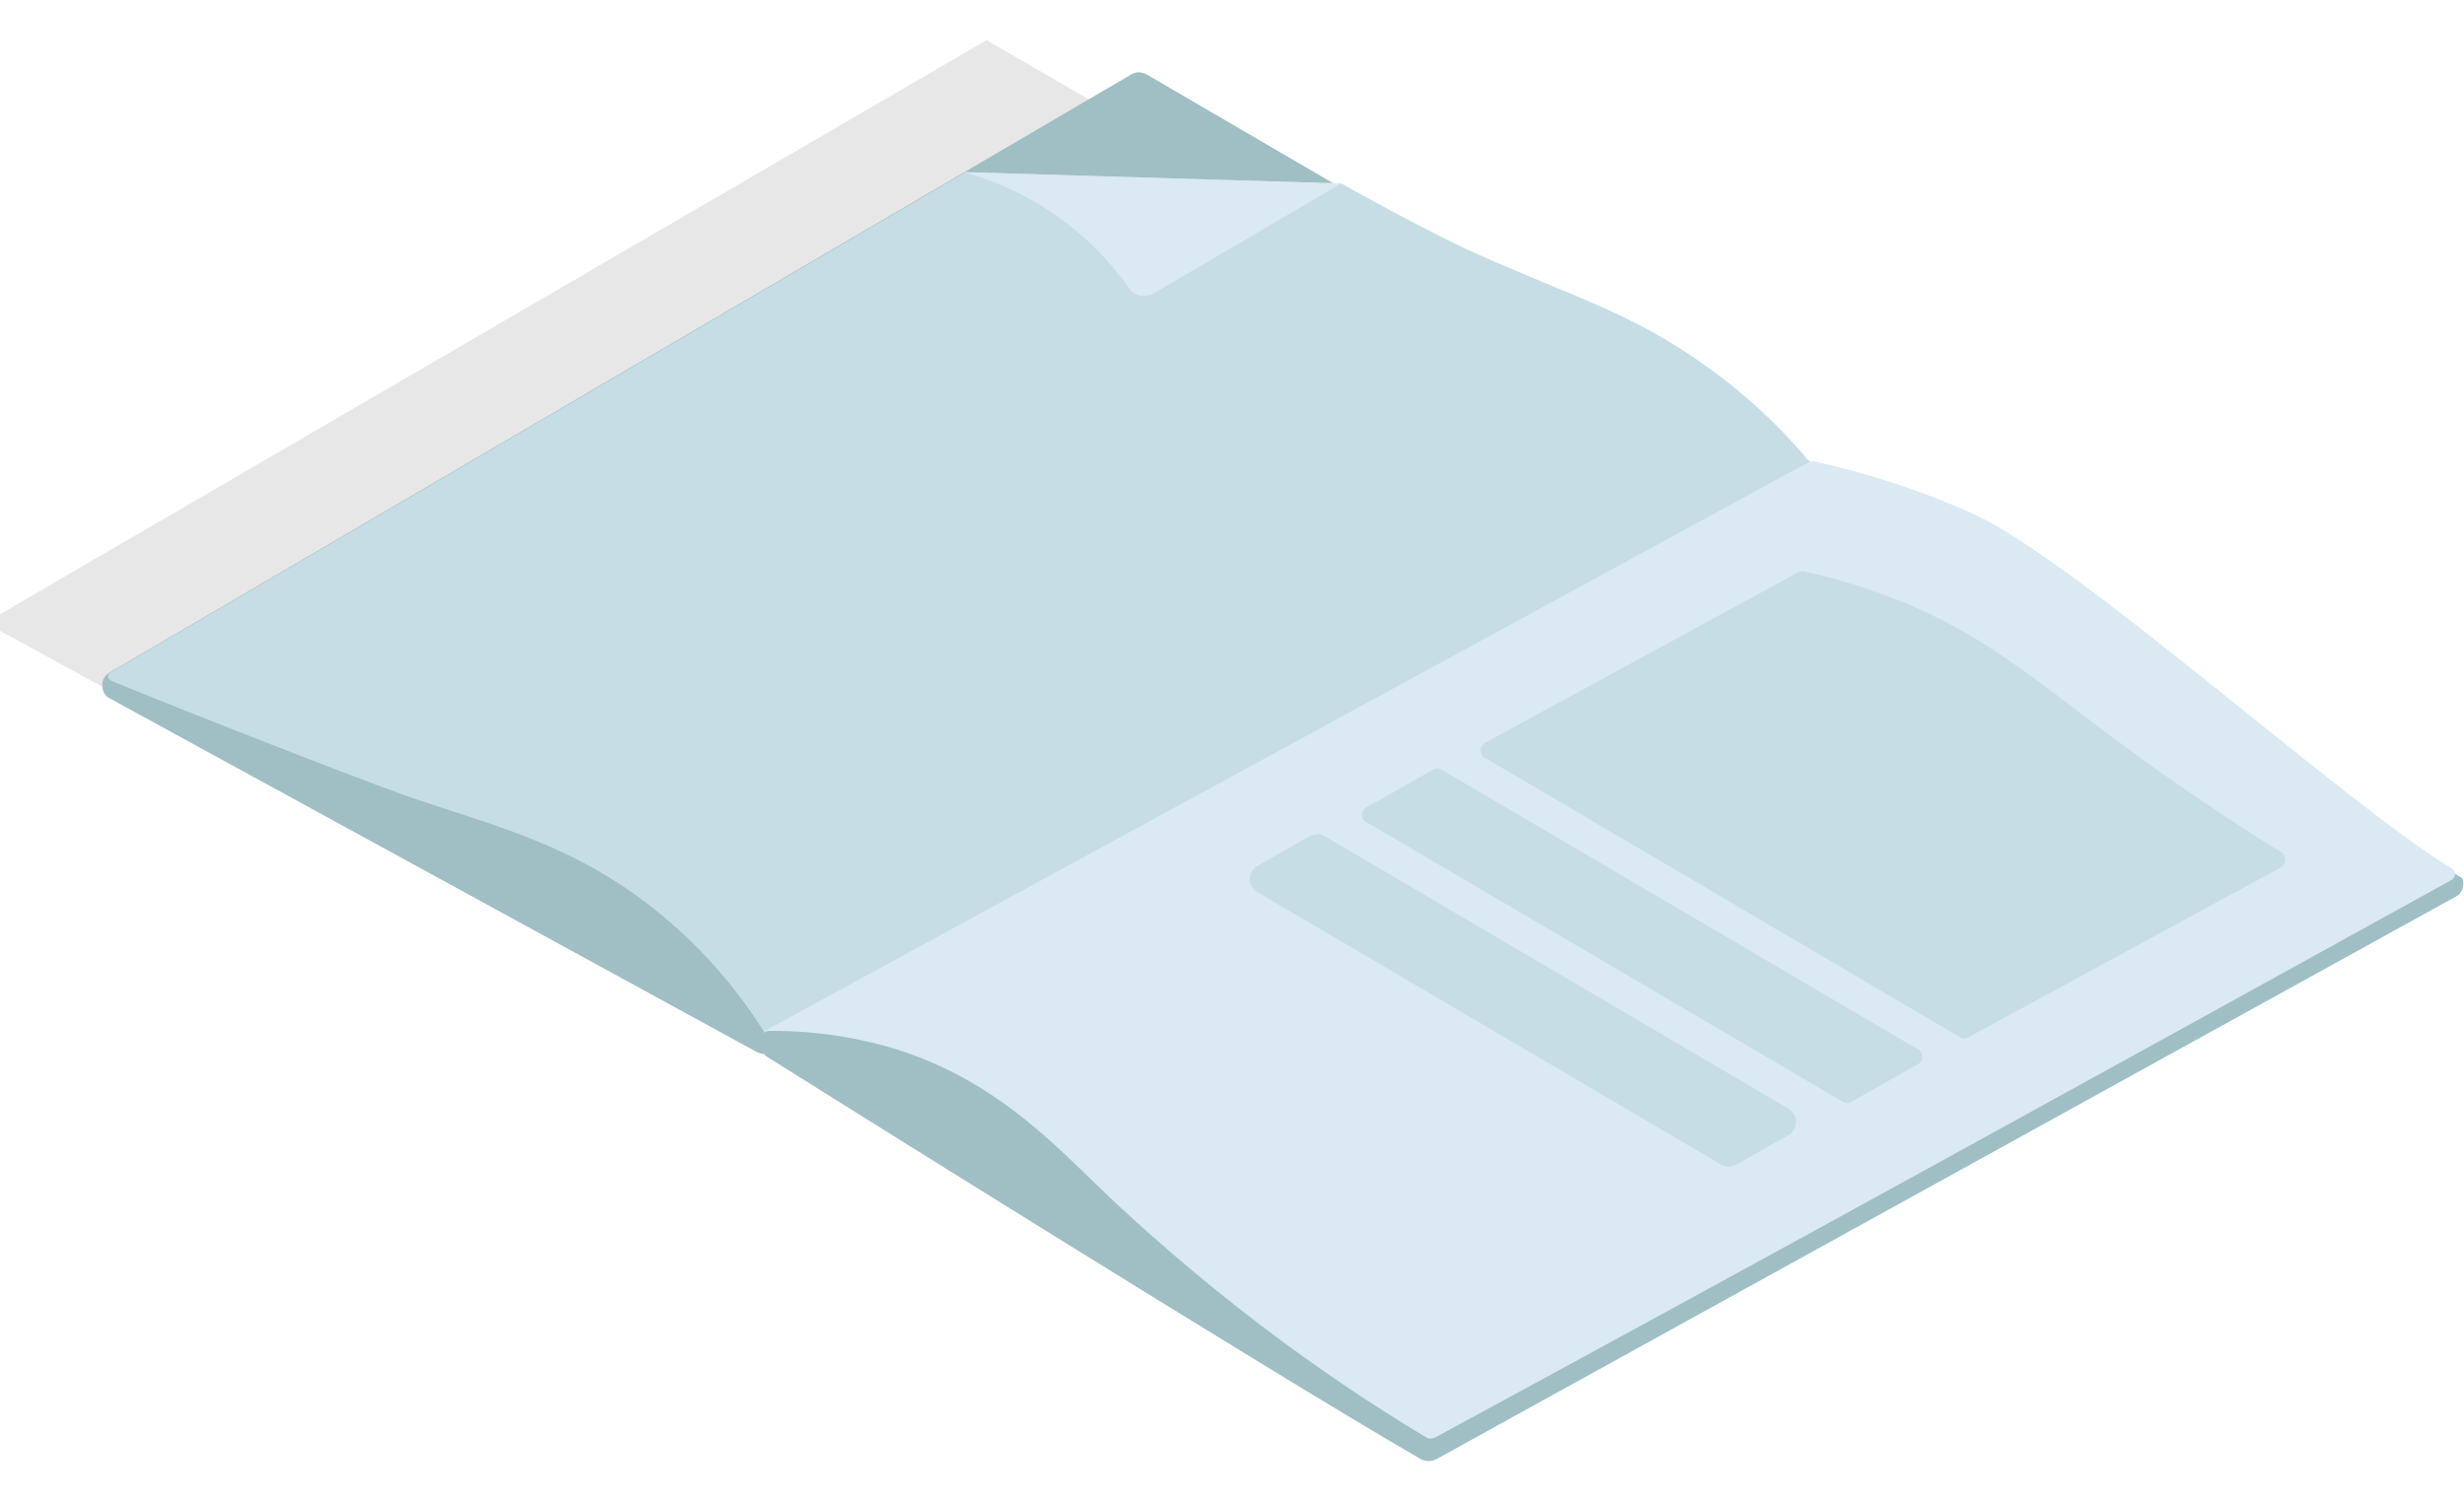 <?xml version="1.0" encoding="utf-8"?>
<!-- Generator: Adobe Illustrator 24.1.0, SVG Export Plug-In . SVG Version: 6.00 Build 0)  -->
<svg version="1.1" id="Layer_1" xmlns="http://www.w3.org/2000/svg" xmlns:xlink="http://www.w3.org/1999/xlink" x="0px" y="0px"
	 viewBox="0 0 282 171.8" style="enable-background:new 0 0 282 171.8;" xml:space="preserve">
<style type="text/css">
	.st0{opacity:0.35;fill:#BABABA;enable-background:new    ;}
	.st1{fill:#9FBFC4;}
	.st2{fill:#C7DDE5;}
	.st3{fill:#DAE9F2;}
</style>
<g id="Layer_2_1_">
	<g id="Layer_1-2">
		<path class="st0" d="M75.8,113.6L0,72.2v-1.9L112.9,4.6L192,50.3C153.2,71.4,114.5,92.5,75.8,113.6z"/>
		<path class="st1" d="M86.6,120.4L12.5,79.9c-0.5-0.3-0.8-0.8-0.8-1.5l0,0c0-0.6,0.3-1.1,0.8-1.4L129.5,8.5c0.5-0.3,1.1-0.3,1.7,0
			l75.6,44.1c0.7,0.4,1,1.2,0.7,2l-0.8,2.2c-0.2,0.4-0.4,0.7-0.8,0.8L88.3,120.4C87.7,120.7,87.2,120.7,86.6,120.4z"/>
		<path class="st1" d="M162.6,167c-18.3-10.6-69.8-42.9-74.9-46.1c-0.2-0.2-0.5-0.5-0.4-0.8l-0.1-1.5c0-0.4,0.2-0.7,0.5-0.8
			l118.8-64.6c0.3-0.2,0.6-0.2,0.9,0l74.2,47.2c0.2,0.1,0.3,0.2,0.3,0.5l0,0c0.1,0.7-0.2,1.4-0.8,1.7L164.4,167
			C163.8,167.3,163.2,167.3,162.6,167z"/>
		<path class="st2" d="M87.5,118.2c-3.1-5-7.1-9.6-11.7-13.4c-9.6-8-19-10.2-28.4-13.4c-8-2.8-29.9-11.5-34.7-13.5
			c-0.2-0.1-0.4-0.4-0.3-0.7c0.1-0.1,0.2-0.2,0.2-0.2l97.9-57.3l43,1.3c0,0,10,5.6,15.4,8c11.2,5,17.5,6.7,25.8,12.5
			c4.7,3.3,8.9,7.1,12.5,11.5L87.5,118.2z"/>
		<path class="st3" d="M164.3,164.5c-0.4,0.2-0.8,0.2-1.1,0c-12.7-7.6-24.5-16.6-35.4-26.7c-6.5-6.1-13.2-13.9-25.2-17.7
			c-4.9-1.5-10-2.2-15.1-2.1l119.3-65c0.2-0.2,0.5-0.2,0.8-0.2c6.3,1.4,12.5,3.4,18.4,6.1c11.8,5.4,42.6,33.3,54.6,40.5
			c0.4,0.2,0.5,0.8,0.2,1.1c-0.1,0.1-0.2,0.2-0.2,0.2C241.3,122.4,203.6,143.2,164.3,164.5z"/>
		<path class="st3" d="M110.3,19.7l43.2,1.3L132,33.6c-0.9,0.5-2.1,0.3-2.7-0.5C124.8,26.6,118,21.8,110.3,19.7L110.3,19.7z"/>
		<path class="st2" d="M169.9,86.7l54.4,32c0.3,0.2,0.7,0.2,1,0L261,99.3c0.5-0.3,0.7-0.9,0.4-1.4c-0.1-0.2-0.2-0.3-0.4-0.4
			c-6.6-4.1-11.6-7.6-15-10c-12.2-8.8-17.3-13.9-27.5-18.3c-3.9-1.6-7.9-2.9-12-3.8c-0.2-0.1-0.5,0-0.7,0.1L170,85
			c-0.5,0.3-0.7,0.9-0.4,1.4C169.7,86.5,169.7,86.7,169.9,86.7z"/>
		<path class="st2" d="M143.9,102.1l53.1,31.2c0.5,0.3,1.1,0.3,1.7,0l6-3.4c0.8-0.5,1.1-1.5,0.6-2.4c-0.2-0.2-0.4-0.5-0.6-0.6
			l-53.1-31.2c-0.5-0.3-1.1-0.3-1.7,0l-6,3.4c-0.8,0.5-1.1,1.5-0.7,2.3C143.4,101.7,143.6,101.9,143.9,102.1z"/>
		<path class="st2" d="M211.9,126.1l7.6-4.3c0.5-0.2,0.6-0.8,0.4-1.3c-0.1-0.2-0.2-0.3-0.4-0.4l-54.5-32c-0.3-0.2-0.7-0.2-1,0
			l-7.6,4.3c-0.5,0.2-0.6,0.8-0.4,1.3c0.1,0.2,0.2,0.3,0.4,0.4l54.5,32C211.2,126.3,211.6,126.3,211.9,126.1z"/>
	</g>
</g>
</svg>
